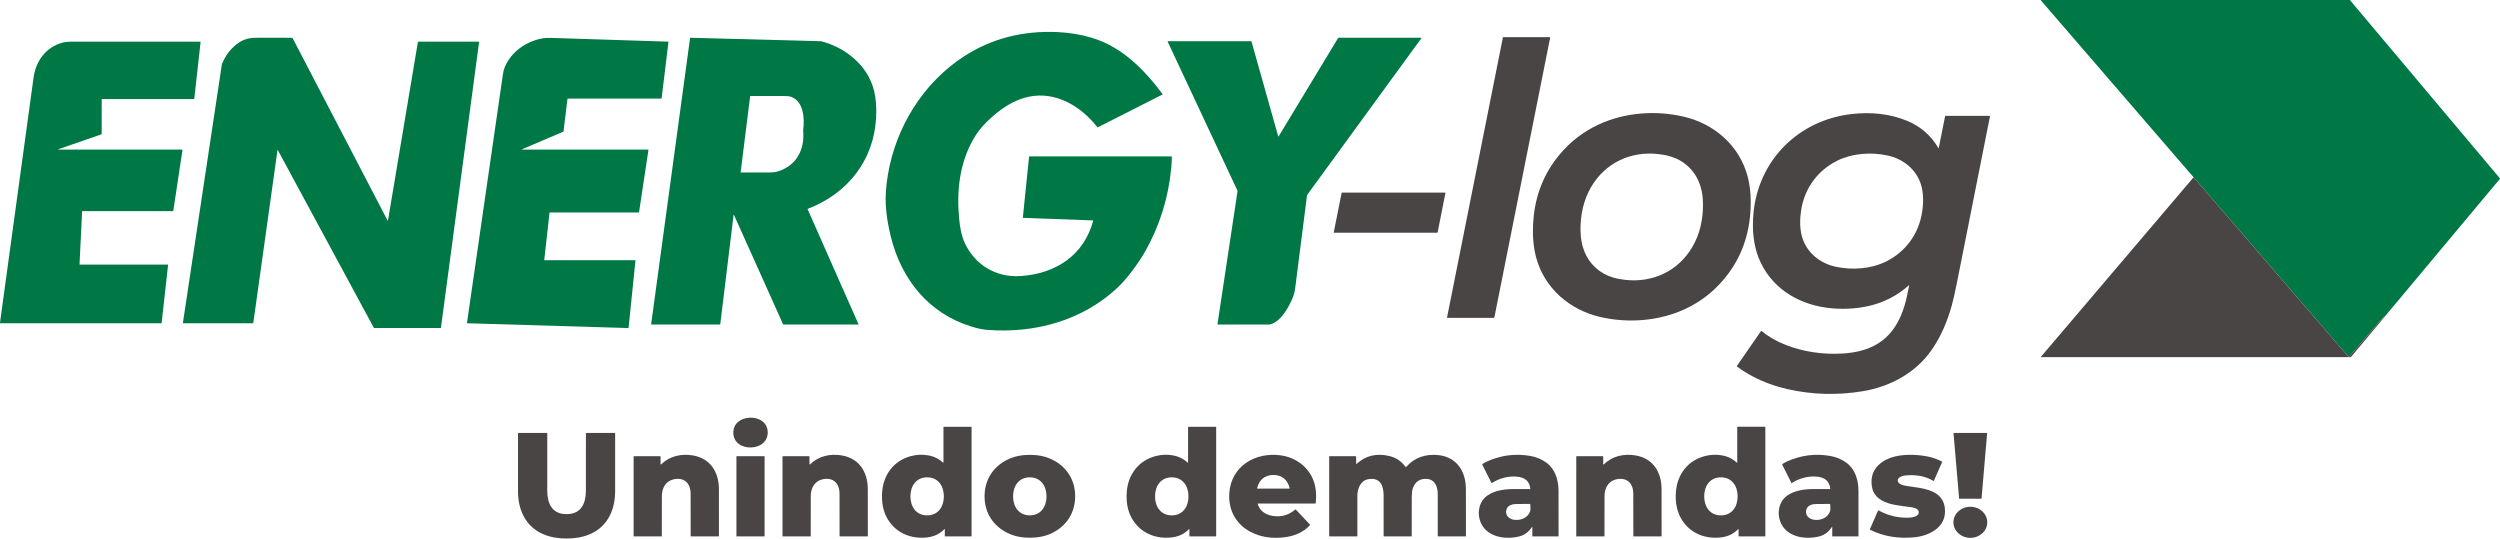 <svg width="636" height="137" viewBox="0 0 636 137" fill="none" xmlns="http://www.w3.org/2000/svg">
<path d="M597.81 0.004L635.979 45.375C636.008 45.41 636.008 45.461 635.979 45.498L606.856 80.333C606.672 80.37 606.534 80.451 606.444 80.578C606.242 80.867 606.048 81.081 605.859 81.221C605.842 81.234 605.824 81.248 605.81 81.266L597.701 90.655C597.621 90.748 597.479 90.76 597.384 90.678C597.376 90.671 597.368 90.663 597.361 90.655L558.047 45.101L519.213 0.113C519.213 0.113 519.203 0.095 519.207 0.086C519.228 0.014 519.222 -0.014 519.186 0.004H597.81Z" fill="#007845"/>
<path d="M278.112 56.151C278.12 56.117 278.1 56.083 278.067 56.075C278.063 56.075 278.059 56.075 278.055 56.075L260.277 55.42C260.238 55.42 260.209 55.385 260.211 55.346V55.342L261.799 39.84C261.803 39.809 261.828 39.785 261.859 39.785H298.052C298.088 39.785 298.12 39.816 298.12 39.853C298.12 40.699 298.071 41.62 297.978 42.617C297.257 50.341 295.008 57.515 291.235 64.137C290.465 65.486 289.407 67.064 288.06 68.869C286.789 70.574 285.541 72.004 284.316 73.159C275.385 81.579 263.131 84.892 251.046 83.909C249.946 83.82 248.634 83.54 247.108 83.071C236.302 79.742 229.341 71.143 226.639 60.269C225.933 57.425 225.504 54.782 225.35 52.335C225.208 50.065 225.383 47.441 225.879 44.466C227.912 32.248 234.955 20.991 245.263 14.324C252.251 9.804 260.205 7.751 269.125 8.167C272.084 8.305 274.932 8.777 277.67 9.588C285.391 11.873 291.056 17.656 295.775 23.955C295.793 23.98 295.787 24.013 295.762 24.031C295.76 24.031 295.758 24.033 295.756 24.035L279.274 32.392C279.237 32.411 279.193 32.402 279.167 32.369C275.12 27.129 268.7 23.199 261.828 24.587C257.667 25.426 254.138 27.957 251.075 30.956C249.72 32.281 248.608 33.696 247.735 35.199C244.102 41.461 243.329 48.574 244.009 55.672C244.246 58.141 244.67 60.073 245.278 61.466C247.831 67.305 253.308 70.673 259.696 70.226C268.581 69.606 275.713 64.994 278.112 56.152V56.151Z" fill="#007845"/>
<path d="M309.815 82.566C309.769 82.566 309.73 82.529 309.728 82.482C309.728 82.478 309.728 82.472 309.728 82.469L314.825 48.652C314.834 48.592 314.825 48.53 314.797 48.473L297.044 10.569C297.031 10.538 297.044 10.503 297.074 10.49C297.081 10.486 297.089 10.484 297.099 10.484H318.248C318.316 10.484 318.376 10.528 318.393 10.595L325.187 34.715C325.193 34.736 325.216 34.748 325.238 34.742C325.247 34.74 325.255 34.732 325.261 34.724L340.423 9.665C340.444 9.629 340.483 9.607 340.524 9.607H361.568C361.601 9.607 361.628 9.634 361.628 9.667C361.628 9.679 361.624 9.693 361.616 9.702L332.552 49.566C332.527 49.6 332.51 49.643 332.504 49.686C330.562 64.84 329.561 72.71 329.5 73.295C329.423 74.029 329.258 74.723 329.007 75.376C328.375 77.023 327.576 78.508 326.612 79.831C325.823 80.916 324.513 82.167 323.216 82.502C323.047 82.546 322.812 82.568 322.514 82.568C317.363 82.566 313.13 82.564 309.813 82.568L309.815 82.566Z" fill="#007845"/>
<path d="M98.622 56.137C98.634 56.156 98.657 56.164 98.678 56.152C98.688 56.147 98.696 56.137 98.698 56.125L106.316 10.663C106.322 10.63 106.349 10.606 106.382 10.606H121.826C121.857 10.606 121.882 10.63 121.882 10.661C121.882 10.663 121.882 10.666 121.882 10.668L112.18 83.341C112.172 83.403 112.118 83.45 112.056 83.45H95.236C95.176 83.45 95.121 83.419 95.092 83.367L70.681 38.194C70.67 38.17 70.641 38.163 70.619 38.174C70.606 38.182 70.596 38.194 70.594 38.209L64.436 82.173C64.43 82.212 64.397 82.241 64.356 82.241H46.592C46.556 82.241 46.527 82.214 46.527 82.177C46.527 82.173 46.527 82.169 46.527 82.167L56.439 16.398C56.449 16.328 56.468 16.26 56.497 16.196C57.506 13.807 58.995 11.98 60.962 10.719C62.319 9.848 63.866 9.561 65.73 9.605C65.799 9.607 68.654 9.609 74.293 9.609C74.355 9.609 74.412 9.644 74.441 9.699L98.622 56.137Z" fill="#007845"/>
<path d="M132.82 37.964C132.796 37.974 132.785 38.001 132.796 38.026C132.804 38.044 132.822 38.056 132.839 38.054H164.893C164.932 38.054 164.965 38.085 164.965 38.126C164.965 38.13 164.965 38.133 164.965 38.135L162.576 53.981C162.57 54.022 162.535 54.053 162.492 54.053H139.862C139.827 54.053 139.8 54.079 139.796 54.114L138.465 66.102C138.459 66.152 138.496 66.197 138.546 66.203C138.55 66.203 138.554 66.203 138.556 66.203H161.594C161.633 66.203 161.664 66.234 161.664 66.271C161.664 66.273 161.664 66.277 161.664 66.279L159.915 83.335C159.907 83.404 159.851 83.454 159.783 83.452L118.865 82.239C118.828 82.239 118.797 82.206 118.799 82.169C118.799 82.165 118.799 82.164 118.799 82.16C119.256 79.007 122.298 57.956 127.925 19.006C128.044 18.188 128.217 17.516 128.446 16.991C130.128 13.147 133.702 10.637 137.769 9.804C138.455 9.664 139.277 9.609 140.237 9.64C150.497 9.977 160.411 10.295 169.978 10.595C170.023 10.595 170.06 10.633 170.058 10.678C170.058 10.68 170.058 10.684 170.058 10.686L168.322 24.952C168.312 25.03 168.246 25.09 168.166 25.09H144.498C144.426 25.09 144.368 25.142 144.358 25.212L143.365 33.372C143.357 33.44 143.315 33.496 143.252 33.523L132.82 37.964Z" fill="#007845"/>
<path d="M186.697 54.621C186.69 54.603 186.668 54.596 186.651 54.603C186.639 54.609 186.631 54.619 186.629 54.633L183.243 82.451C183.235 82.517 183.179 82.566 183.113 82.566H165.762C165.704 82.566 165.655 82.517 165.657 82.457C165.657 82.453 165.657 82.449 165.657 82.445L175.551 9.722C175.561 9.656 175.617 9.607 175.686 9.607L208.814 10.488C208.865 10.488 208.913 10.495 208.962 10.509C215.161 12.14 220.738 16.623 222.351 23.041C222.839 24.991 223.018 27.267 222.888 29.869C222.339 40.794 215.616 49.257 205.5 53.128C205.463 53.142 205.446 53.184 205.461 53.223C205.461 53.223 205.461 53.223 205.461 53.225L218.399 82.469C218.415 82.504 218.399 82.544 218.362 82.56C218.355 82.564 218.345 82.566 218.335 82.566H199.363C199.291 82.566 199.227 82.523 199.198 82.459L186.697 54.621ZM190.832 24.53L188.423 43.797C188.42 43.836 188.447 43.871 188.486 43.875C188.488 43.875 188.491 43.875 188.493 43.875C190.684 43.865 193.108 43.867 195.761 43.882C196.533 43.888 197.215 43.803 197.808 43.626C202.555 42.217 204.736 38.137 204.332 33.364C204.322 33.249 204.324 33.132 204.338 33.018C204.703 30.139 204.476 25.788 201.237 24.631C200.831 24.487 200.18 24.415 199.28 24.417C193.847 24.425 191.077 24.425 190.974 24.415C190.904 24.41 190.842 24.46 190.832 24.53Z" fill="#007845"/>
<path d="M0 82.243V82.08C3.656 55.542 6.5 34.773 8.533 19.772C9.107 15.551 11.628 12.035 15.866 10.853C16.509 10.672 17.475 10.587 18.76 10.595C21.674 10.61 32.41 10.612 50.971 10.602C51.004 10.602 51.031 10.63 51.031 10.662C51.031 10.664 51.031 10.668 51.031 10.67L49.432 25.074C49.424 25.146 49.362 25.201 49.29 25.201H25.936C25.9 25.201 25.869 25.232 25.869 25.269V34.059C25.869 34.116 25.832 34.164 25.779 34.182L14.814 37.976C14.793 37.986 14.785 38.009 14.794 38.03C14.8 38.044 14.814 38.054 14.828 38.054H46.337C46.384 38.054 46.423 38.092 46.423 38.139C46.423 38.143 46.423 38.147 46.423 38.153L44.086 53.653C44.08 53.69 44.049 53.717 44.012 53.717H20.954C20.918 53.717 20.888 53.744 20.887 53.779L20.233 67.225C20.231 67.27 20.264 67.307 20.309 67.308C20.309 67.308 20.311 67.308 20.313 67.308H42.708C42.739 67.308 42.764 67.332 42.764 67.363C42.764 67.365 42.764 67.369 42.764 67.371L41.118 82.195C41.114 82.222 41.093 82.241 41.065 82.241H0V82.243Z" fill="#007845"/>
<path d="M380.071 80.869H368.22C368.171 80.869 368.13 80.828 368.13 80.779C368.13 80.774 368.13 80.768 368.13 80.762L382.338 9.516C382.346 9.475 382.383 9.444 382.425 9.444H394.277C394.325 9.444 394.366 9.485 394.366 9.533C394.366 9.539 394.366 9.545 394.366 9.551L380.159 80.797C380.151 80.838 380.114 80.869 380.071 80.869Z" fill="#4A4545"/>
<path d="M428.706 78.607C422.002 81.722 414.143 82.28 407.058 80.63C399.261 78.813 392.85 73.277 390.766 65.406C389.975 62.411 389.843 59.248 390.09 56.007C390.576 49.632 392.796 44.073 396.747 39.329C399.494 36.034 402.799 33.49 406.661 31.692C413.365 28.577 421.224 28.019 428.309 29.671C436.106 31.486 442.517 37.022 444.601 44.893C445.392 47.888 445.524 51.05 445.277 54.292C444.791 60.667 442.571 66.226 438.62 70.97C435.873 74.265 432.568 76.811 428.706 78.607ZM404.793 47.558C402.865 50.84 402.07 54.586 402.081 58.407C402.095 62.805 403.605 66.729 407.328 69.194C409.11 70.374 411.208 70.943 413.396 71.194C420.41 72.004 426.918 68.99 430.533 62.832C432.462 59.552 433.257 55.804 433.245 51.983C433.231 47.585 431.721 43.661 427.998 41.196C426.216 40.017 424.119 39.447 421.93 39.196C414.915 38.386 408.409 41.4 404.793 47.558Z" fill="#4A4545"/>
<path d="M485.682 72.655C485.687 72.624 485.666 72.593 485.635 72.587C485.617 72.583 485.6 72.587 485.586 72.601C482.729 75.145 479.442 76.867 475.727 77.767C472.137 78.636 468.115 78.784 464.42 78.247C456.839 77.147 450.271 72.836 447.39 65.588C445.994 62.076 445.713 57.96 446.097 54.077C447.437 40.547 457.687 30.53 471.085 29.006C475.883 28.46 480.68 28.89 485.157 30.734C488.615 32.159 491.282 34.491 493.16 37.733C493.165 37.745 493.179 37.75 493.191 37.745C493.198 37.741 493.204 37.733 493.204 37.725L494.845 29.496C494.849 29.48 494.862 29.469 494.88 29.469H506.189C506.228 29.469 506.259 29.5 506.259 29.539C506.259 29.543 506.259 29.546 506.259 29.55C502.231 49.814 499.426 63.938 497.846 71.921C497.354 74.403 496.921 76.317 496.546 77.666C495.409 81.753 493.733 85.775 491.249 89.256C487.196 94.935 480.771 98.388 473.919 99.524C467.419 100.598 461.014 100.42 454.705 98.985C450.135 97.945 445.658 96.064 441.887 93.242C441.84 93.209 441.831 93.145 441.864 93.096L447.995 84.225C448.024 84.183 448.082 84.171 448.125 84.2C448.129 84.202 448.131 84.204 448.133 84.206C449.927 85.674 451.979 86.855 454.291 87.749C458.783 89.489 463.557 90.22 468.613 89.94C474.275 89.627 479.178 87.819 482.284 82.812C484.257 79.635 484.999 76.257 485.684 72.655H485.682ZM467.495 40.833C462.449 43.303 459.107 47.842 458.219 53.412C457.871 55.591 457.827 58.088 458.421 60.183C459.582 64.273 463.003 67.027 467.106 67.878C471.28 68.741 475.933 68.428 479.706 66.582C484.752 64.111 488.094 59.575 488.982 54.005C489.33 51.826 489.375 49.328 488.78 47.233C487.62 43.144 484.198 40.39 480.095 39.538C475.924 38.673 471.27 38.988 467.495 40.833Z" fill="#4A4545"/>
<path d="M606.856 80.333L598.132 90.775C598.092 90.824 598.031 90.853 597.969 90.853H519.242C519.217 90.853 519.195 90.832 519.195 90.807C519.195 90.795 519.199 90.783 519.207 90.775L558.047 45.101L597.361 90.655C597.442 90.748 597.584 90.76 597.677 90.678C597.685 90.671 597.693 90.663 597.701 90.655L605.81 81.266C605.824 81.248 605.842 81.234 605.859 81.221C606.048 81.081 606.242 80.867 606.444 80.578C606.534 80.451 606.672 80.37 606.856 80.333Z" fill="#4A4545"/>
<path d="M367.724 49.099L365.724 59.14C365.716 59.178 365.683 59.206 365.644 59.206H339.391C339.346 59.206 339.309 59.169 339.309 59.124C339.309 59.118 339.309 59.114 339.309 59.108L341.309 49.068C341.317 49.029 341.35 49.002 341.389 49.002H367.642C367.687 49.002 367.724 49.039 367.724 49.084C367.724 49.089 367.724 49.093 367.724 49.099Z" fill="#4A4545"/>
<path d="M190.834 106.254C193.127 106.194 195.242 107.452 195.308 109.93C195.372 112.408 193.326 113.774 191.032 113.834C188.738 113.895 186.623 112.637 186.557 110.159C186.493 107.681 188.54 106.315 190.834 106.254Z" fill="#4A4545"/>
<path d="M240.359 134.658C240.359 134.621 240.33 134.592 240.293 134.592C240.275 134.592 240.256 134.6 240.244 134.613C239.017 135.939 237.326 136.662 235.169 136.782C231.054 137.01 227.426 135.185 225.529 131.527C224.544 129.63 224.26 127.391 224.41 125.233C224.719 120.787 227.341 117.195 231.751 116.031C233.211 115.644 234.677 115.584 236.144 115.846C237.62 116.108 238.879 116.728 239.925 117.706C239.947 117.725 239.982 117.725 240.003 117.702C240.013 117.692 240.017 117.679 240.017 117.667V108.655C240.017 108.608 240.053 108.571 240.1 108.571H247.042C247.11 108.571 247.166 108.627 247.166 108.697V136.333C247.166 136.403 247.11 136.46 247.04 136.46H240.45C240.4 136.46 240.359 136.419 240.359 136.37V134.658ZM240.118 126.271C240.118 123.671 238.683 121.436 235.863 121.436C233.044 121.436 231.611 123.673 231.611 126.273C231.613 128.872 233.046 131.109 235.867 131.107C238.687 131.107 240.12 128.87 240.118 126.271Z" fill="#4A4545"/>
<path d="M302.473 134.611C301.247 135.937 299.556 136.66 297.398 136.78C293.283 137.01 289.656 135.185 287.759 131.527C286.773 129.63 286.489 127.391 286.639 125.233C286.948 120.787 289.57 117.195 293.981 116.031C295.441 115.644 296.906 115.584 298.374 115.846C299.849 116.108 301.109 116.728 302.155 117.706C302.176 117.725 302.211 117.725 302.232 117.702C302.242 117.692 302.246 117.679 302.246 117.667V108.655C302.246 108.608 302.283 108.571 302.33 108.571H309.271C309.339 108.571 309.395 108.627 309.395 108.697V136.331C309.395 136.401 309.339 136.458 309.269 136.458H302.68C302.629 136.458 302.588 136.417 302.588 136.368V134.656C302.588 134.619 302.559 134.59 302.522 134.59C302.505 134.59 302.485 134.598 302.473 134.611ZM302.349 126.267C302.347 123.667 300.911 121.432 298.09 121.436C295.27 121.44 293.839 123.677 293.843 126.277C293.845 128.878 295.281 131.111 298.102 131.109C300.922 131.105 302.353 128.868 302.349 126.267Z" fill="#4A4545"/>
<path d="M442.295 134.658C442.295 134.621 442.266 134.592 442.229 134.592C442.212 134.592 442.192 134.6 442.181 134.613C440.954 135.939 439.263 136.662 437.103 136.782C432.988 137.012 429.361 135.187 427.464 131.529C426.478 129.63 426.194 127.391 426.344 125.233C426.653 120.787 429.275 117.195 433.688 116.031C435.148 115.644 436.613 115.584 438.081 115.846C439.556 116.108 440.816 116.728 441.862 117.706C441.883 117.727 441.918 117.725 441.939 117.702C441.949 117.692 441.953 117.679 441.953 117.667V108.653C441.953 108.606 441.99 108.569 442.037 108.569H448.98C449.048 108.569 449.104 108.625 449.104 108.695V136.335C449.102 136.405 449.046 136.462 448.976 136.462H442.387C442.336 136.462 442.295 136.419 442.295 136.37V134.658ZM442.054 126.266C442.052 123.667 440.614 121.432 437.795 121.436C434.975 121.44 433.544 123.679 433.548 126.279C433.552 128.878 434.988 131.113 437.809 131.109C440.627 131.105 442.058 128.866 442.054 126.266Z" fill="#4A4545"/>
<path d="M144.133 130.792C147.867 130.792 149.032 128.094 149.051 124.831C149.059 123.764 149.061 118.911 149.059 110.268C149.059 110.2 149.113 110.145 149.181 110.145H156.414C156.459 110.145 156.494 110.18 156.494 110.225C156.494 114.41 156.494 119.344 156.49 125.026C156.486 129.682 154.568 133.935 150.165 135.859C148.258 136.693 146.192 137 144.131 137C142.071 137 140.005 136.691 138.1 135.855C133.697 133.929 131.782 129.675 131.78 125.018C131.78 119.337 131.782 114.402 131.786 110.217C131.786 110.173 131.821 110.138 131.866 110.138L139.099 110.141C139.167 110.141 139.221 110.196 139.221 110.264C139.213 118.907 139.213 123.76 139.221 124.827C139.239 128.091 140.403 130.79 144.135 130.792H144.133Z" fill="#4A4545"/>
<path d="M497.049 110.143H505.454C505.493 110.143 505.526 110.175 505.526 110.215C505.526 110.217 505.526 110.219 505.526 110.221L504.107 126.814C504.103 126.851 504.072 126.88 504.035 126.88H498.466C498.429 126.88 498.398 126.851 498.394 126.814L496.977 110.221C496.973 110.182 497.005 110.147 497.043 110.143C497.045 110.143 497.047 110.143 497.049 110.143Z" fill="#4A4545"/>
<path d="M168.048 118.095C168.048 118.133 168.081 118.167 168.12 118.167C168.14 118.167 168.157 118.159 168.171 118.145C170.398 116.009 173.349 115.346 176.321 115.871C180.747 116.649 182.878 120.124 182.893 124.407C182.915 129.892 182.917 133.875 182.897 136.353C182.897 136.415 182.847 136.465 182.784 136.465H175.783C175.74 136.465 175.705 136.429 175.705 136.386C175.705 136.386 175.705 136.386 175.705 136.384C175.717 131.159 175.713 127.539 175.693 125.519C175.668 122.866 173.965 121.329 171.312 121.958C169.296 122.437 168.39 124.231 168.379 126.197C168.361 128.882 168.359 132.279 168.369 136.388C168.369 136.43 168.336 136.464 168.293 136.464H161.253C161.216 136.464 161.187 136.43 161.187 136.394L161.194 116.159C161.194 116.099 161.243 116.05 161.303 116.05H167.926C167.994 116.052 168.048 116.106 168.048 116.174V118.095Z" fill="#4A4545"/>
<path d="M206.05 118.145C208.275 116.007 211.226 115.344 214.196 115.867C218.622 116.645 220.753 120.118 220.77 124.4C220.794 129.883 220.796 133.865 220.778 136.343C220.778 136.405 220.728 136.456 220.665 136.456H213.666C213.623 136.456 213.588 136.421 213.588 136.378C213.588 136.378 213.588 136.378 213.588 136.376C213.598 131.154 213.594 127.533 213.572 125.513C213.547 122.862 211.844 121.325 209.191 121.955C207.175 122.435 206.271 124.229 206.26 126.194C206.244 128.878 206.242 132.275 206.254 136.382C206.254 136.425 206.221 136.458 206.178 136.458H199.139C199.102 136.458 199.073 136.427 199.073 136.39V116.161C199.073 116.101 199.122 116.052 199.182 116.052H205.805C205.873 116.052 205.927 116.106 205.927 116.174V118.095C205.927 118.134 205.96 118.167 205.999 118.167C206.019 118.167 206.036 118.159 206.05 118.145Z" fill="#4A4545"/>
<path d="M261.995 115.714C263.962 115.714 265.823 116.034 267.574 116.872C271.364 118.689 273.522 122.083 273.522 126.254C273.522 130.425 271.366 133.82 267.576 135.638C265.825 136.477 263.964 136.796 261.997 136.798C260.032 136.798 258.17 136.477 256.42 135.638C252.63 133.822 250.472 130.429 250.472 126.256C250.472 122.083 252.628 118.691 256.418 116.874C258.168 116.034 260.03 115.714 261.995 115.714ZM257.727 126.273C257.728 128.872 259.163 131.107 261.982 131.105C264.802 131.103 266.233 128.868 266.233 126.267C266.231 123.669 264.796 121.434 261.978 121.436C259.157 121.436 257.725 123.673 257.727 126.273Z" fill="#4A4545"/>
<path d="M319.964 128.223C320.487 129.954 321.881 130.924 323.704 131.237C325.887 131.612 327.823 131.074 329.513 129.622C329.555 129.587 329.617 129.589 329.656 129.63L333.252 133.449C333.293 133.492 333.293 133.558 333.254 133.601C331.695 135.317 329.542 136.275 327.131 136.633C323.568 137.163 319.803 136.621 316.843 134.512C313.911 132.427 312.481 129.084 312.728 125.463C313.196 118.586 319.356 114.938 325.837 115.84C329.561 116.359 332.786 118.684 334.137 122.196C334.827 123.993 334.926 126.044 334.726 127.982C334.718 128.048 334.662 128.098 334.596 128.098H320.056C320.003 128.098 319.961 128.141 319.961 128.194C319.961 128.203 319.961 128.213 319.964 128.223ZM323.949 124.308C326.113 124.308 327.466 124.308 328.01 124.306C328.055 124.306 328.09 124.271 328.09 124.227C328.09 124.221 328.09 124.213 328.088 124.207C327.611 122.116 326.161 120.833 323.951 120.833C321.739 120.831 320.289 122.114 319.813 124.205C319.801 124.248 319.828 124.291 319.871 124.302C319.877 124.302 319.885 124.304 319.891 124.304C320.433 124.306 321.786 124.308 323.949 124.308Z" fill="#4A4545"/>
<path d="M345.081 118.036C347.433 115.889 350.245 115.218 353.517 116.029C355.222 116.45 356.575 117.373 357.578 118.802C357.603 118.839 357.651 118.849 357.688 118.823C357.694 118.82 357.7 118.816 357.704 118.81C359.877 116.345 362.731 115.444 365.926 115.778C370.582 116.266 372.914 119.914 372.928 124.396C372.942 128.446 372.945 132.442 372.936 136.382C372.936 136.425 372.901 136.46 372.858 136.46H365.847C365.802 136.46 365.765 136.425 365.765 136.38C365.765 131.849 365.765 128.291 365.763 125.706C365.763 123.972 365.139 122.013 363.067 121.844C361.242 121.694 360.021 122.505 359.403 124.273C359.263 124.676 359.179 125.35 359.154 126.297C359.138 126.823 359.135 130.168 359.14 136.333C359.14 136.403 359.084 136.46 359.014 136.46H352.104C352.043 136.46 351.993 136.411 351.993 136.349C351.993 136.345 351.993 136.343 351.993 136.339C351.993 136.327 351.993 132.897 351.989 126.05C351.989 123.568 351.155 121.385 348.092 121.908C346.13 122.242 345.32 124.3 345.318 126.05C345.31 131.828 345.31 135.255 345.318 136.333C345.318 136.403 345.261 136.46 345.191 136.46H338.281C338.207 136.46 338.147 136.399 338.147 136.325V116.11C338.147 116.077 338.172 116.052 338.205 116.052H344.892C344.95 116.052 344.999 116.1 344.999 116.159V117.999C344.999 118.027 345.02 118.048 345.046 118.05C345.059 118.05 345.071 118.046 345.081 118.036Z" fill="#4A4545"/>
<path d="M389.742 134.057C388.918 135.334 387.81 136.147 386.42 136.493C383.432 137.233 379.362 136.812 377.367 134.114C375.62 131.752 375.781 127.945 378.33 126.11C380.165 124.787 382.624 124.441 384.838 124.423C386.354 124.409 387.821 124.409 389.238 124.419C389.279 124.419 389.312 124.386 389.312 124.345C389.312 124.343 389.312 124.341 389.312 124.339C389.155 122.384 387.856 121.445 385.967 121.265C383.691 121.045 381.422 121.665 379.517 122.899C379.494 122.913 379.465 122.907 379.449 122.884C379.449 122.884 379.449 122.882 379.449 122.88L377.109 118.264C377.068 118.184 377.093 118.087 377.167 118.036C377.539 117.79 377.933 117.57 378.353 117.381C381.887 115.795 385.537 115.331 389.307 115.99C390.834 116.256 392.203 116.829 393.41 117.708C395.632 119.323 396.471 122.079 396.491 124.787C396.506 127.123 396.51 130.989 396.501 136.384C396.501 136.425 396.468 136.458 396.427 136.458H389.936C389.876 136.458 389.825 136.407 389.825 136.347V134.083C389.825 134.057 389.806 134.038 389.781 134.038C389.765 134.038 389.752 134.046 389.744 134.057H389.742ZM389.178 128.205C388.356 128.201 387.254 128.205 385.876 128.213C384.869 128.221 383.625 128.464 383.267 129.544C382.779 131.02 383.879 132.091 385.291 132.242C387.009 132.427 388.737 131.698 389.297 129.978C389.349 129.818 389.355 129.272 389.314 128.337C389.312 128.264 389.252 128.205 389.178 128.205Z" fill="#4A4545"/>
<path d="M407.86 118.095C407.86 118.134 407.893 118.167 407.932 118.167C407.952 118.167 407.969 118.159 407.983 118.145C410.208 116.007 413.161 115.344 416.131 115.867C420.557 116.645 422.688 120.12 422.705 124.402C422.729 129.886 422.731 133.869 422.711 136.347C422.711 136.409 422.661 136.46 422.598 136.46H415.599C415.556 136.46 415.521 136.425 415.521 136.382C415.521 136.382 415.521 136.382 415.521 136.38C415.531 131.156 415.527 127.535 415.505 125.515C415.48 122.864 413.777 121.325 411.124 121.955C409.108 122.435 408.204 124.229 408.193 126.194C408.175 128.88 408.173 132.277 408.185 136.384C408.185 136.427 408.152 136.46 408.109 136.46H401.069C401.032 136.46 401.002 136.429 401.002 136.392L401.004 116.159C401.004 116.099 401.053 116.05 401.113 116.05H407.738C407.806 116.05 407.86 116.104 407.86 116.172V118.095Z" fill="#4A4545"/>
<path d="M466.123 134.085C466.123 134.059 466.103 134.04 466.078 134.04C466.063 134.04 466.049 134.048 466.041 134.059C465.215 135.336 464.107 136.149 462.717 136.493C459.73 137.231 455.659 136.808 453.667 134.11C451.921 131.746 452.084 127.939 454.635 126.106C456.47 124.785 458.929 124.439 461.143 124.423C462.659 124.411 464.126 124.411 465.544 124.421C465.584 124.421 465.617 124.388 465.617 124.347C465.617 124.345 465.617 124.343 465.617 124.341C465.46 122.386 464.163 121.447 462.274 121.265C459.998 121.045 457.729 121.663 455.822 122.897C455.799 122.911 455.77 122.905 455.754 122.882C455.754 122.882 455.754 122.88 455.754 122.878L453.418 118.26C453.377 118.18 453.402 118.083 453.476 118.032C453.847 117.786 454.242 117.566 454.662 117.377C458.198 115.793 461.848 115.333 465.615 115.994C467.143 116.26 468.51 116.833 469.717 117.714C471.939 119.329 472.777 122.087 472.794 124.792C472.808 127.129 472.81 130.994 472.798 136.39C472.798 136.431 472.765 136.464 472.724 136.464L466.234 136.46C466.173 136.46 466.123 136.409 466.123 136.349L466.125 134.085H466.123ZM465.481 128.207C464.659 128.201 463.557 128.203 462.179 128.213C461.172 128.221 459.928 128.462 459.57 129.542C459.08 131.018 460.18 132.089 461.592 132.242C463.31 132.427 465.038 131.698 465.598 129.98C465.65 129.82 465.656 129.274 465.617 128.339C465.615 128.266 465.555 128.207 465.481 128.207Z" fill="#4A4545"/>
<path d="M477.912 129.857C480.342 131.177 482.91 131.789 485.614 131.698C486.496 131.667 488.357 131.401 488.114 130.116C487.974 129.368 486.753 129.092 486.146 129.024C484.714 128.862 483.419 128.679 482.267 128.479C479.85 128.058 477.024 127.039 476.332 124.345C475.774 122.168 476.227 119.912 477.856 118.345C480.229 116.064 483.672 115.609 486.821 115.723C489.276 115.811 491.906 116.26 494.007 117.414C494.064 117.446 494.087 117.514 494.062 117.572L491.986 122.306C491.966 122.351 491.914 122.373 491.867 122.353C491.863 122.353 491.859 122.349 491.857 122.347C489.706 121.014 486.971 120.672 484.514 120.987C483.894 121.066 482.737 121.478 482.786 122.254C482.846 123.216 484.245 123.498 484.988 123.616C489.064 124.262 494.804 124.427 494.816 130.075C494.824 134.392 490.538 136.376 486.881 136.703C483.023 137.049 479.236 136.508 475.803 134.798C475.722 134.755 475.687 134.66 475.724 134.576L477.77 129.906C477.792 129.855 477.852 129.83 477.903 129.853C477.907 129.853 477.909 129.855 477.912 129.857Z" fill="#4A4545"/>
<path d="M194.515 136.388C194.515 136.427 194.484 136.458 194.445 136.458H187.416C187.377 136.458 187.346 136.427 187.346 136.388V116.12C187.346 116.081 187.377 116.05 187.416 116.05H194.445C194.484 116.05 194.515 116.081 194.515 116.12V136.388Z" fill="#4A4545"/>
<path d="M505.559 132.876C505.559 135.06 503.631 136.831 501.254 136.831C498.877 136.831 496.948 135.06 496.948 132.876C496.948 130.691 498.877 128.92 501.254 128.92C503.631 128.92 505.559 130.691 505.559 132.876Z" fill="#4A4545"/>
</svg>
